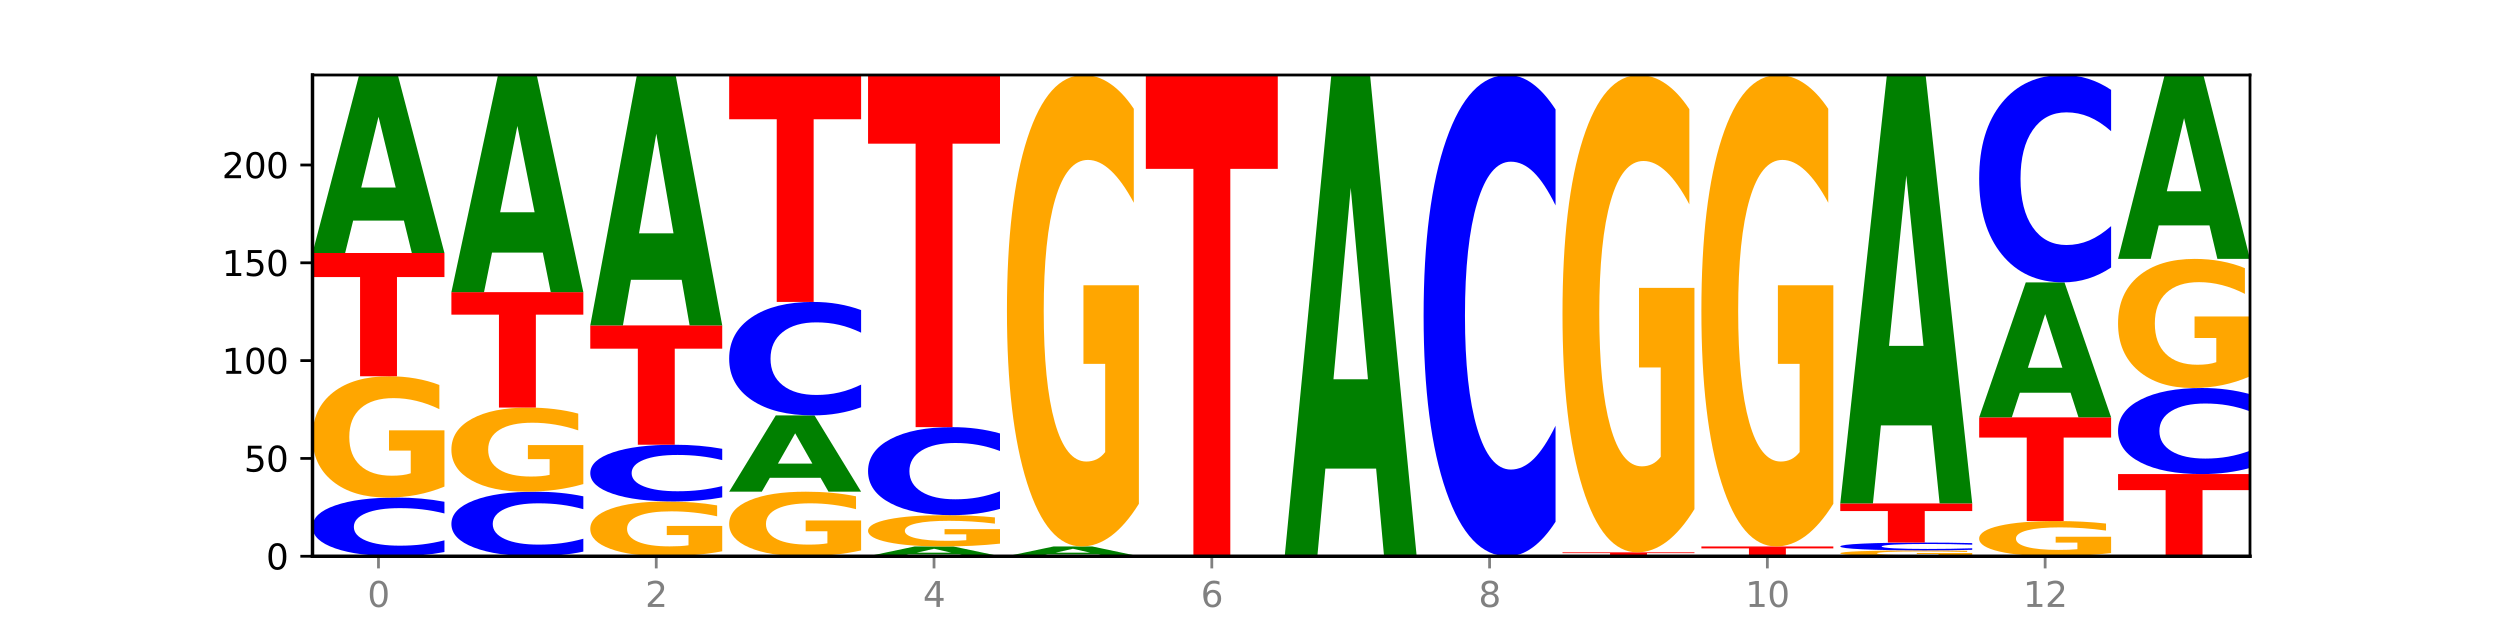 <?xml version="1.0" encoding="utf-8" standalone="no"?>
<!DOCTYPE svg PUBLIC "-//W3C//DTD SVG 1.1//EN"
  "http://www.w3.org/Graphics/SVG/1.1/DTD/svg11.dtd">
<svg xmlns:xlink="http://www.w3.org/1999/xlink" width="720pt" height="180pt" viewBox="0 0 720 180" xmlns="http://www.w3.org/2000/svg" version="1.1">
 <defs>
  <style type="text/css">*{stroke-linejoin: round; stroke-linecap: butt}</style>
 </defs>
 <g id="figure_1">
  <g id="patch_1">
   <path d="M 0 180 
L 720 180 
L 720 0 
L 0 0 
z
" style="fill: #ffffff"/>
  </g>
  <g id="axes_1">
   <g id="patch_2">
    <path d="M 90 160.2 
L 648 160.2 
L 648 21.6 
L 90 21.6 
z
" style="fill: #ffffff"/>
   </g>
   <g id="line2d_1">
    <path d="M 90 160.2 
L 648 160.2 
" clip-path="url(#p732ab5821e)" style="fill: none; stroke: #000000; stroke-width: 0.5; stroke-linecap: square"/>
   </g>
   <g id="patch_3">
    <path d="M 128 158.988 
Q 124.821 159.589 121.384 159.893 
Q 117.947 160.2 114.204 160.2 
Q 103.04 160.2 96.52 157.924 
Q 90 155.647 90 151.754 
Q 90 147.847 96.52 145.574 
Q 103.04 143.298 114.204 143.298 
Q 117.947 143.298 121.384 143.605 
Q 124.821 143.909 128 144.509 
L 128 147.878 
Q 124.793 147.082 121.681 146.712 
Q 118.569 146.342 115.132 146.342 
Q 108.966 146.342 105.434 147.784 
Q 101.91 149.223 101.91 151.754 
Q 101.91 154.275 105.434 155.717 
Q 108.966 157.155 115.132 157.155 
Q 118.569 157.155 121.681 156.785 
Q 124.793 156.412 128 155.616 
L 128 158.988 
z
" clip-path="url(#p732ab5821e)" style="fill: #0000ff"/>
   </g>
   <g id="patch_4">
    <path d="M 128 140.137 
Q 124.168 141.717 120.046 142.511 
Q 115.924 143.298 111.529 143.298 
Q 101.599 143.298 95.8 138.593 
Q 90 133.888 90 125.843 
Q 90 117.703 95.902 113.034 
Q 101.812 108.366 112.091 108.366 
Q 116.052 108.366 119.68 109.001 
Q 123.316 109.629 126.535 110.87 
L 126.535 117.833 
Q 123.214 116.238 119.926 115.452 
Q 116.639 114.658 113.335 114.658 
Q 107.22 114.658 103.907 117.559 
Q 100.594 120.452 100.594 125.843 
Q 100.594 131.182 103.788 134.097 
Q 106.982 137.005 112.858 137.005 
Q 114.459 137.005 115.83 136.839 
Q 117.201 136.666 118.291 136.305 
L 118.291 129.768 
L 112.032 129.768 
L 112.032 123.945 
L 128 123.945 
L 128 140.137 
z
" clip-path="url(#p732ab5821e)" style="fill: #ffa600"/>
   </g>
   <g id="patch_5">
    <path d="M 90 72.871 
L 128 72.871 
L 128 79.793 
L 114.329 79.793 
L 114.329 108.366 
L 103.698 108.366 
L 103.698 79.793 
L 90 79.793 
L 90 72.871 
z
" clip-path="url(#p732ab5821e)" style="fill: #ff0000"/>
   </g>
   <g id="patch_6">
    <path d="M 116.323 63.531 
L 101.708 63.531 
L 99.401 72.871 
L 90 72.871 
L 103.425 21.6 
L 114.575 21.6 
L 128 72.871 
L 118.607 72.871 
L 116.323 63.531 
z
M 104.039 54.015 
L 113.969 54.015 
L 109.012 33.621 
L 104.039 54.015 
z
" clip-path="url(#p732ab5821e)" style="fill: #008000"/>
   </g>
   <g id="patch_7">
    <path d="M 168 158.867 
Q 164.821 159.528 161.384 159.862 
Q 157.947 160.2 154.204 160.2 
Q 143.04 160.2 136.52 157.696 
Q 130 155.192 130 150.909 
Q 130 146.612 136.52 144.111 
Q 143.04 141.607 154.204 141.607 
Q 157.947 141.607 161.384 141.945 
Q 164.821 142.279 168 142.94 
L 168 146.646 
Q 164.793 145.771 161.681 145.363 
Q 158.569 144.956 155.132 144.956 
Q 148.966 144.956 145.434 146.543 
Q 141.91 148.125 141.91 150.909 
Q 141.91 153.682 145.434 155.269 
Q 148.966 156.851 155.132 156.851 
Q 158.569 156.851 161.681 156.444 
Q 164.793 156.033 168 155.157 
L 168 158.867 
z
" clip-path="url(#p732ab5821e)" style="fill: #0000ff"/>
   </g>
   <g id="patch_8">
    <path d="M 168 139.415 
Q 164.168 140.511 160.046 141.062 
Q 155.924 141.607 151.529 141.607 
Q 141.599 141.607 135.8 138.344 
Q 130 135.081 130 129.501 
Q 130 123.856 135.902 120.618 
Q 141.812 117.38 152.091 117.38 
Q 156.052 117.38 159.68 117.821 
Q 163.316 118.256 166.535 119.117 
L 166.535 123.946 
Q 163.214 122.84 159.926 122.295 
Q 156.639 121.744 153.335 121.744 
Q 147.22 121.744 143.907 123.756 
Q 140.594 125.763 140.594 129.501 
Q 140.594 133.205 143.788 135.227 
Q 146.982 137.243 152.858 137.243 
Q 154.459 137.243 155.83 137.128 
Q 157.201 137.008 158.291 136.758 
L 158.291 132.224 
L 152.032 132.224 
L 152.032 128.185 
L 168 128.185 
L 168 139.415 
z
" clip-path="url(#p732ab5821e)" style="fill: #ffa600"/>
   </g>
   <g id="patch_9">
    <path d="M 130 84.139 
L 168 84.139 
L 168 90.622 
L 154.329 90.622 
L 154.329 117.38 
L 143.698 117.38 
L 143.698 90.622 
L 130 90.622 
L 130 84.139 
z
" clip-path="url(#p732ab5821e)" style="fill: #ff0000"/>
   </g>
   <g id="patch_10">
    <path d="M 156.323 72.746 
L 141.708 72.746 
L 139.401 84.139 
L 130 84.139 
L 143.425 21.6 
L 154.575 21.6 
L 168 84.139 
L 158.607 84.139 
L 156.323 72.746 
z
M 144.039 61.139 
L 153.969 61.139 
L 149.012 36.263 
L 144.039 61.139 
z
" clip-path="url(#p732ab5821e)" style="fill: #008000"/>
   </g>
   <g id="patch_11">
    <path d="M 208 158.773 
Q 204.168 159.486 200.046 159.845 
Q 195.924 160.2 191.529 160.2 
Q 181.599 160.2 175.8 158.075 
Q 170 155.951 170 152.317 
Q 170 148.641 175.902 146.533 
Q 181.812 144.424 192.091 144.424 
Q 196.052 144.424 199.68 144.711 
Q 203.316 144.995 206.535 145.555 
L 206.535 148.7 
Q 203.214 147.98 199.926 147.624 
Q 196.639 147.266 193.335 147.266 
Q 187.22 147.266 183.907 148.576 
Q 180.594 149.883 180.594 152.317 
Q 180.594 154.729 183.788 156.045 
Q 186.982 157.358 192.858 157.358 
Q 194.459 157.358 195.83 157.283 
Q 197.201 157.205 198.291 157.042 
L 198.291 154.09 
L 192.032 154.09 
L 192.032 151.46 
L 208 151.46 
L 208 158.773 
z
" clip-path="url(#p732ab5821e)" style="fill: #ffa600"/>
   </g>
   <g id="patch_12">
    <path d="M 208 143.253 
Q 204.821 143.834 201.384 144.127 
Q 197.947 144.424 194.204 144.424 
Q 183.04 144.424 176.52 142.224 
Q 170 140.023 170 136.26 
Q 170 132.483 176.52 130.286 
Q 183.04 128.085 194.204 128.085 
Q 197.947 128.085 201.384 128.382 
Q 204.821 128.676 208 129.257 
L 208 132.514 
Q 204.793 131.744 201.681 131.386 
Q 198.569 131.028 195.132 131.028 
Q 188.966 131.028 185.434 132.422 
Q 181.91 133.813 181.91 136.26 
Q 181.91 138.697 185.434 140.091 
Q 188.966 141.481 195.132 141.481 
Q 198.569 141.481 201.681 141.124 
Q 204.793 140.762 208 139.993 
L 208 143.253 
z
" clip-path="url(#p732ab5821e)" style="fill: #0000ff"/>
   </g>
   <g id="patch_13">
    <path d="M 170 93.717 
L 208 93.717 
L 208 100.42 
L 194.329 100.42 
L 194.329 128.085 
L 183.698 128.085 
L 183.698 100.42 
L 170 100.42 
L 170 93.717 
z
" clip-path="url(#p732ab5821e)" style="fill: #ff0000"/>
   </g>
   <g id="patch_14">
    <path d="M 196.323 80.58 
L 181.708 80.58 
L 179.401 93.717 
L 170 93.717 
L 183.425 21.6 
L 194.575 21.6 
L 208 93.717 
L 198.607 93.717 
L 196.323 80.58 
z
M 184.039 67.195 
L 193.969 67.195 
L 189.012 38.509 
L 184.039 67.195 
z
" clip-path="url(#p732ab5821e)" style="fill: #008000"/>
   </g>
   <g id="patch_15">
    <path d="M 248 158.518 
Q 244.168 159.359 240.046 159.781 
Q 235.924 160.2 231.529 160.2 
Q 221.599 160.2 215.8 157.696 
Q 210 155.192 210 150.909 
Q 210 146.577 215.902 144.092 
Q 221.812 141.607 232.091 141.607 
Q 236.052 141.607 239.68 141.945 
Q 243.316 142.279 246.535 142.94 
L 246.535 146.646 
Q 243.214 145.797 239.926 145.379 
Q 236.639 144.956 233.335 144.956 
Q 227.22 144.956 223.907 146.5 
Q 220.594 148.04 220.594 150.909 
Q 220.594 153.752 223.788 155.303 
Q 226.982 156.851 232.858 156.851 
Q 234.459 156.851 235.83 156.763 
Q 237.201 156.67 238.291 156.478 
L 238.291 152.999 
L 232.032 152.999 
L 232.032 149.899 
L 248 149.899 
L 248 158.518 
z
" clip-path="url(#p732ab5821e)" style="fill: #ffa600"/>
   </g>
   <g id="patch_16">
    <path d="M 236.323 137.604 
L 221.708 137.604 
L 219.401 141.607 
L 210 141.607 
L 223.425 119.634 
L 234.575 119.634 
L 248 141.607 
L 238.607 141.607 
L 236.323 137.604 
z
M 224.039 133.526 
L 233.969 133.526 
L 229.012 124.786 
L 224.039 133.526 
z
" clip-path="url(#p732ab5821e)" style="fill: #008000"/>
   </g>
   <g id="patch_17">
    <path d="M 248 117.292 
Q 244.821 118.453 241.384 119.04 
Q 237.947 119.634 234.204 119.634 
Q 223.04 119.634 216.52 115.233 
Q 210 110.832 210 103.305 
Q 210 95.752 216.52 91.357 
Q 223.04 86.956 234.204 86.956 
Q 237.947 86.956 241.384 87.55 
Q 244.821 88.137 248 89.298 
L 248 95.812 
Q 244.793 94.273 241.681 93.558 
Q 238.569 92.842 235.132 92.842 
Q 228.966 92.842 225.434 95.63 
Q 221.91 98.411 221.91 103.305 
Q 221.91 108.179 225.434 110.967 
Q 228.966 113.748 235.132 113.748 
Q 238.569 113.748 241.681 113.032 
Q 244.793 112.31 248 110.771 
L 248 117.292 
z
" clip-path="url(#p732ab5821e)" style="fill: #0000ff"/>
   </g>
   <g id="patch_18">
    <path d="M 210 21.6 
L 248 21.6 
L 248 34.346 
L 234.329 34.346 
L 234.329 86.956 
L 223.698 86.956 
L 223.698 34.346 
L 210 34.346 
L 210 21.6 
z
" clip-path="url(#p732ab5821e)" style="fill: #ff0000"/>
   </g>
   <g id="patch_19">
    <path d="M 276.323 159.687 
L 261.708 159.687 
L 259.401 160.2 
L 250 160.2 
L 263.425 157.383 
L 274.575 157.383 
L 288 160.2 
L 278.607 160.2 
L 276.323 159.687 
z
M 264.039 159.164 
L 273.969 159.164 
L 269.012 158.043 
L 264.039 159.164 
z
" clip-path="url(#p732ab5821e)" style="fill: #008000"/>
   </g>
   <g id="patch_20">
    <path d="M 288 156.567 
Q 284.168 156.975 280.046 157.18 
Q 275.924 157.383 271.529 157.383 
Q 261.599 157.383 255.8 156.169 
Q 250 154.955 250 152.878 
Q 250 150.778 255.902 149.573 
Q 261.812 148.368 272.091 148.368 
Q 276.052 148.368 279.68 148.532 
Q 283.316 148.694 286.535 149.014 
L 286.535 150.811 
Q 283.214 150.4 279.926 150.197 
Q 276.639 149.992 273.335 149.992 
Q 267.22 149.992 263.907 150.741 
Q 260.594 151.487 260.594 152.878 
Q 260.594 154.256 263.788 155.009 
Q 266.982 155.759 272.858 155.759 
Q 274.459 155.759 275.83 155.716 
Q 277.201 155.672 278.291 155.579 
L 278.291 153.891 
L 272.032 153.891 
L 272.032 152.389 
L 288 152.389 
L 288 156.567 
z
" clip-path="url(#p732ab5821e)" style="fill: #ffa600"/>
   </g>
   <g id="patch_21">
    <path d="M 288 146.551 
Q 284.821 147.452 281.384 147.907 
Q 277.947 148.368 274.204 148.368 
Q 263.04 148.368 256.52 144.954 
Q 250 141.539 250 135.699 
Q 250 129.839 256.52 126.429 
Q 263.04 123.015 274.204 123.015 
Q 277.947 123.015 281.384 123.476 
Q 284.821 123.931 288 124.832 
L 288 129.886 
Q 284.793 128.692 281.681 128.137 
Q 278.569 127.582 275.132 127.582 
Q 268.966 127.582 265.434 129.745 
Q 261.91 131.902 261.91 135.699 
Q 261.91 139.481 265.434 141.644 
Q 268.966 143.801 275.132 143.801 
Q 278.569 143.801 281.681 143.246 
Q 284.793 142.686 288 141.492 
L 288 146.551 
z
" clip-path="url(#p732ab5821e)" style="fill: #0000ff"/>
   </g>
   <g id="patch_22">
    <path d="M 250 21.6 
L 288 21.6 
L 288 41.379 
L 274.329 41.379 
L 274.329 123.015 
L 263.698 123.015 
L 263.698 41.379 
L 250 41.379 
L 250 21.6 
z
" clip-path="url(#p732ab5821e)" style="fill: #ff0000"/>
   </g>
   <g id="patch_23">
    <path d="M 316.323 159.687 
L 301.708 159.687 
L 299.401 160.2 
L 290 160.2 
L 303.425 157.383 
L 314.575 157.383 
L 328 160.2 
L 318.607 160.2 
L 316.323 159.687 
z
M 304.039 159.164 
L 313.969 159.164 
L 309.012 158.043 
L 304.039 159.164 
z
" clip-path="url(#p732ab5821e)" style="fill: #008000"/>
   </g>
   <g id="patch_24">
    <path d="M 328 145.098 
Q 324.168 151.24 320.046 154.326 
Q 315.924 157.383 311.529 157.383 
Q 301.599 157.383 295.8 139.095 
Q 290 120.808 290 89.534 
Q 290 57.895 295.902 39.747 
Q 301.812 21.6 312.091 21.6 
Q 316.052 21.6 319.68 24.068 
Q 323.316 26.508 326.535 31.333 
L 326.535 58.4 
Q 323.214 52.201 319.926 49.144 
Q 316.639 46.058 313.335 46.058 
Q 307.22 46.058 303.907 57.334 
Q 300.594 68.581 300.594 89.534 
Q 300.594 110.289 303.788 121.621 
Q 306.982 132.925 312.858 132.925 
Q 314.459 132.925 315.83 132.279 
Q 317.201 131.606 318.291 130.204 
L 318.291 104.792 
L 312.032 104.792 
L 312.032 82.157 
L 328 82.157 
L 328 145.098 
z
" clip-path="url(#p732ab5821e)" style="fill: #ffa600"/>
   </g>
   <g id="patch_25">
    <path d="M 330 21.6 
L 368 21.6 
L 368 48.631 
L 354.329 48.631 
L 354.329 160.2 
L 343.698 160.2 
L 343.698 48.631 
L 330 48.631 
L 330 21.6 
z
" clip-path="url(#p732ab5821e)" style="fill: #ff0000"/>
   </g>
   <g id="patch_26">
    <path d="M 396.323 134.951 
L 381.708 134.951 
L 379.401 160.2 
L 370 160.2 
L 383.425 21.6 
L 394.575 21.6 
L 408 160.2 
L 398.607 160.2 
L 396.323 134.951 
z
M 384.039 109.228 
L 393.969 109.228 
L 389.012 54.096 
L 384.039 109.228 
z
" clip-path="url(#p732ab5821e)" style="fill: #008000"/>
   </g>
   <g id="patch_27">
    <path d="M 448 150.265 
Q 444.821 155.19 441.384 157.681 
Q 437.947 160.2 434.204 160.2 
Q 423.04 160.2 416.52 141.533 
Q 410 122.866 410 90.943 
Q 410 58.905 416.52 40.267 
Q 423.04 21.6 434.204 21.6 
Q 437.947 21.6 441.384 24.119 
Q 444.821 26.61 448 31.535 
L 448 59.163 
Q 444.793 52.635 441.681 49.601 
Q 438.569 46.566 435.132 46.566 
Q 428.966 46.566 425.434 58.39 
Q 421.91 70.186 421.91 90.943 
Q 421.91 111.614 425.434 123.439 
Q 428.966 135.234 435.132 135.234 
Q 438.569 135.234 441.681 132.199 
Q 444.793 129.136 448 122.608 
L 448 150.265 
z
" clip-path="url(#p732ab5821e)" style="fill: #0000ff"/>
   </g>
   <g id="patch_28">
    <path d="M 450 159.073 
L 488 159.073 
L 488 159.293 
L 474.329 159.293 
L 474.329 160.2 
L 463.698 160.2 
L 463.698 159.293 
L 450 159.293 
L 450 159.073 
z
" clip-path="url(#p732ab5821e)" style="fill: #ff0000"/>
   </g>
   <g id="patch_29">
    <path d="M 488 146.635 
Q 484.168 152.854 480.046 155.978 
Q 475.924 159.073 471.529 159.073 
Q 461.599 159.073 455.8 140.558 
Q 450 122.043 450 90.379 
Q 450 58.347 455.902 39.973 
Q 461.812 21.6 472.091 21.6 
Q 476.052 21.6 479.68 24.099 
Q 483.316 26.57 486.535 31.454 
L 486.535 58.858 
Q 483.214 52.582 479.926 49.487 
Q 476.639 46.363 473.335 46.363 
Q 467.22 46.363 463.907 57.779 
Q 460.594 69.166 460.594 90.379 
Q 460.594 111.393 463.788 122.866 
Q 466.982 134.31 472.858 134.31 
Q 474.459 134.31 475.83 133.657 
Q 477.201 132.976 478.291 131.556 
L 478.291 105.828 
L 472.032 105.828 
L 472.032 82.911 
L 488 82.911 
L 488 146.635 
z
" clip-path="url(#p732ab5821e)" style="fill: #ffa600"/>
   </g>
   <g id="patch_30">
    <path d="M 490 157.383 
L 528 157.383 
L 528 157.932 
L 514.329 157.932 
L 514.329 160.2 
L 503.698 160.2 
L 503.698 157.932 
L 490 157.932 
L 490 157.383 
z
" clip-path="url(#p732ab5821e)" style="fill: #ff0000"/>
   </g>
   <g id="patch_31">
    <path d="M 528 145.098 
Q 524.168 151.24 520.046 154.326 
Q 515.924 157.383 511.529 157.383 
Q 501.599 157.383 495.8 139.095 
Q 490 120.808 490 89.534 
Q 490 57.895 495.902 39.747 
Q 501.812 21.6 512.091 21.6 
Q 516.052 21.6 519.68 24.068 
Q 523.316 26.508 526.535 31.333 
L 526.535 58.4 
Q 523.214 52.201 519.926 49.144 
Q 516.639 46.058 513.335 46.058 
Q 507.22 46.058 503.907 57.334 
Q 500.594 68.581 500.594 89.534 
Q 500.594 110.289 503.788 121.621 
Q 506.982 132.925 512.858 132.925 
Q 514.459 132.925 515.83 132.279 
Q 517.201 131.606 518.291 130.204 
L 518.291 104.792 
L 512.032 104.792 
L 512.032 82.157 
L 528 82.157 
L 528 145.098 
z
" clip-path="url(#p732ab5821e)" style="fill: #ffa600"/>
   </g>
   <g id="patch_32">
    <path d="M 568 160.047 
Q 564.168 160.124 560.046 160.162 
Q 555.924 160.2 551.529 160.2 
Q 541.599 160.2 535.8 159.972 
Q 530 159.745 530 159.355 
Q 530 158.962 535.902 158.736 
Q 541.812 158.51 552.091 158.51 
Q 556.052 158.51 559.68 158.54 
Q 563.316 158.571 566.535 158.631 
L 566.535 158.968 
Q 563.214 158.891 559.926 158.853 
Q 556.639 158.814 553.335 158.814 
Q 547.22 158.814 543.907 158.955 
Q 540.594 159.095 540.594 159.355 
Q 540.594 159.614 543.788 159.755 
Q 546.982 159.896 552.858 159.896 
Q 554.459 159.896 555.83 159.888 
Q 557.201 159.879 558.291 159.862 
L 558.291 159.545 
L 552.032 159.545 
L 552.032 159.264 
L 568 159.264 
L 568 160.047 
z
" clip-path="url(#p732ab5821e)" style="fill: #ffa600"/>
   </g>
   <g id="patch_33">
    <path d="M 568 158.348 
Q 564.821 158.428 561.384 158.469 
Q 557.947 158.51 554.204 158.51 
Q 543.04 158.51 536.52 158.206 
Q 530 157.903 530 157.384 
Q 530 156.863 536.52 156.56 
Q 543.04 156.256 554.204 156.256 
Q 557.947 156.256 561.384 156.297 
Q 564.821 156.338 568 156.418 
L 568 156.867 
Q 564.793 156.761 561.681 156.711 
Q 558.569 156.662 555.132 156.662 
Q 548.966 156.662 545.434 156.854 
Q 541.91 157.046 541.91 157.384 
Q 541.91 157.72 545.434 157.912 
Q 548.966 158.104 555.132 158.104 
Q 558.569 158.104 561.681 158.054 
Q 564.793 158.005 568 157.899 
L 568 158.348 
z
" clip-path="url(#p732ab5821e)" style="fill: #0000ff"/>
   </g>
   <g id="patch_34">
    <path d="M 530 144.988 
L 568 144.988 
L 568 147.185 
L 554.329 147.185 
L 554.329 156.256 
L 543.698 156.256 
L 543.698 147.185 
L 530 147.185 
L 530 144.988 
z
" clip-path="url(#p732ab5821e)" style="fill: #ff0000"/>
   </g>
   <g id="patch_35">
    <path d="M 556.323 122.51 
L 541.708 122.51 
L 539.401 144.988 
L 530 144.988 
L 543.425 21.6 
L 554.575 21.6 
L 568 144.988 
L 558.607 144.988 
L 556.323 122.51 
z
M 544.039 99.61 
L 553.969 99.61 
L 549.012 50.53 
L 544.039 99.61 
z
" clip-path="url(#p732ab5821e)" style="fill: #008000"/>
   </g>
   <g id="patch_36">
    <path d="M 608 159.282 
Q 604.168 159.741 600.046 159.972 
Q 595.924 160.2 591.529 160.2 
Q 581.599 160.2 575.8 158.834 
Q 570 157.468 570 155.132 
Q 570 152.769 575.902 151.414 
Q 581.812 150.059 592.091 150.059 
Q 596.052 150.059 599.68 150.243 
Q 603.316 150.425 606.535 150.785 
L 606.535 152.807 
Q 603.214 152.344 599.926 152.116 
Q 596.639 151.885 593.335 151.885 
Q 587.22 151.885 583.907 152.727 
Q 580.594 153.568 580.594 155.132 
Q 580.594 156.683 583.788 157.529 
Q 586.982 158.373 592.858 158.373 
Q 594.459 158.373 595.83 158.325 
Q 597.201 158.275 598.291 158.17 
L 598.291 156.272 
L 592.032 156.272 
L 592.032 154.581 
L 608 154.581 
L 608 159.282 
z
" clip-path="url(#p732ab5821e)" style="fill: #ffa600"/>
   </g>
   <g id="patch_37">
    <path d="M 570 120.198 
L 608 120.198 
L 608 126.021 
L 594.329 126.021 
L 594.329 150.059 
L 583.698 150.059 
L 583.698 126.021 
L 570 126.021 
L 570 120.198 
z
" clip-path="url(#p732ab5821e)" style="fill: #ff0000"/>
   </g>
   <g id="patch_38">
    <path d="M 596.323 113.116 
L 581.708 113.116 
L 579.401 120.198 
L 570 120.198 
L 583.425 81.322 
L 594.575 81.322 
L 608 120.198 
L 598.607 120.198 
L 596.323 113.116 
z
M 584.039 105.9 
L 593.969 105.9 
L 589.012 90.437 
L 584.039 105.9 
z
" clip-path="url(#p732ab5821e)" style="fill: #008000"/>
   </g>
   <g id="patch_39">
    <path d="M 608 77.041 
Q 604.821 79.163 601.384 80.236 
Q 597.947 81.322 594.204 81.322 
Q 583.04 81.322 576.52 73.278 
Q 570 65.235 570 51.479 
Q 570 37.675 576.52 29.644 
Q 583.04 21.6 594.204 21.6 
Q 597.947 21.6 601.384 22.686 
Q 604.821 23.759 608 25.881 
L 608 37.786 
Q 604.793 34.973 601.681 33.665 
Q 598.569 32.358 595.132 32.358 
Q 588.966 32.358 585.434 37.453 
Q 581.91 42.535 581.91 51.479 
Q 581.91 60.387 585.434 65.482 
Q 588.966 70.564 595.132 70.564 
Q 598.569 70.564 601.681 69.257 
Q 604.793 67.937 608 65.124 
L 608 77.041 
z
" clip-path="url(#p732ab5821e)" style="fill: #0000ff"/>
   </g>
   <g id="patch_40">
    <path d="M 610 136.537 
L 648 136.537 
L 648 141.152 
L 634.329 141.152 
L 634.329 160.2 
L 623.698 160.2 
L 623.698 141.152 
L 610 141.152 
L 610 136.537 
z
" clip-path="url(#p732ab5821e)" style="fill: #ff0000"/>
   </g>
   <g id="patch_41">
    <path d="M 648 134.76 
Q 644.821 135.64 641.384 136.086 
Q 637.947 136.537 634.204 136.537 
Q 623.04 136.537 616.52 133.198 
Q 610 129.859 610 124.149 
Q 610 118.419 616.52 115.085 
Q 623.04 111.746 634.204 111.746 
Q 637.947 111.746 641.384 112.197 
Q 644.821 112.642 648 113.523 
L 648 118.465 
Q 644.793 117.297 641.681 116.755 
Q 638.569 116.212 635.132 116.212 
Q 628.966 116.212 625.434 118.327 
Q 621.91 120.436 621.91 124.149 
Q 621.91 127.846 625.434 129.961 
Q 628.966 132.071 635.132 132.071 
Q 638.569 132.071 641.681 131.528 
Q 644.793 130.98 648 129.813 
L 648 134.76 
z
" clip-path="url(#p732ab5821e)" style="fill: #0000ff"/>
   </g>
   <g id="patch_42">
    <path d="M 648 108.382 
Q 644.168 110.064 640.046 110.909 
Q 635.924 111.746 631.529 111.746 
Q 621.599 111.746 615.8 106.738 
Q 610 101.73 610 93.165 
Q 610 84.501 615.902 79.531 
Q 621.812 74.561 632.091 74.561 
Q 636.052 74.561 639.68 75.237 
Q 643.316 75.905 646.535 77.226 
L 646.535 84.639 
Q 643.214 82.941 639.926 82.104 
Q 636.639 81.259 633.335 81.259 
Q 627.22 81.259 623.907 84.347 
Q 620.594 87.427 620.594 93.165 
Q 620.594 98.849 623.788 101.953 
Q 626.982 105.048 632.858 105.048 
Q 634.459 105.048 635.83 104.872 
Q 637.201 104.687 638.291 104.303 
L 638.291 97.344 
L 632.032 97.344 
L 632.032 91.145 
L 648 91.145 
L 648 108.382 
z
" clip-path="url(#p732ab5821e)" style="fill: #ffa600"/>
   </g>
   <g id="patch_43">
    <path d="M 636.323 64.913 
L 621.708 64.913 
L 619.401 74.561 
L 610 74.561 
L 623.425 21.6 
L 634.575 21.6 
L 648 74.561 
L 638.607 74.561 
L 636.323 64.913 
z
M 624.039 55.084 
L 633.969 55.084 
L 629.012 34.017 
L 624.039 55.084 
z
" clip-path="url(#p732ab5821e)" style="fill: #008000"/>
   </g>
   <g id="matplotlib.axis_1">
    <g id="xtick_1">
     <g id="line2d_2">
      <defs>
       <path id="mc1b283665f" d="M 0 0 
L 0 3.5 
" style="stroke: #808080; stroke-width: 0.8"/>
      </defs>
      <g>
       <use xlink:href="#mc1b283665f" x="109" y="160.2" style="fill: #808080; stroke: #808080; stroke-width: 0.8"/>
      </g>
     </g>
     <g id="text_1">
      <!-- 0 -->
      <g style="fill: #808080" transform="translate(105.819 174.798) scale(0.1 -0.1)">
       <defs>
        <path id="DejaVuSans-30" d="M 2034 4250 
Q 1547 4250 1301 3770 
Q 1056 3291 1056 2328 
Q 1056 1369 1301 889 
Q 1547 409 2034 409 
Q 2525 409 2770 889 
Q 3016 1369 3016 2328 
Q 3016 3291 2770 3770 
Q 2525 4250 2034 4250 
z
M 2034 4750 
Q 2819 4750 3233 4129 
Q 3647 3509 3647 2328 
Q 3647 1150 3233 529 
Q 2819 -91 2034 -91 
Q 1250 -91 836 529 
Q 422 1150 422 2328 
Q 422 3509 836 4129 
Q 1250 4750 2034 4750 
z
" transform="scale(0.016)"/>
       </defs>
       <use xlink:href="#DejaVuSans-30"/>
      </g>
     </g>
    </g>
    <g id="xtick_2">
     <g id="line2d_3">
      <g>
       <use xlink:href="#mc1b283665f" x="189" y="160.2" style="fill: #808080; stroke: #808080; stroke-width: 0.8"/>
      </g>
     </g>
     <g id="text_2">
      <!-- 2 -->
      <g style="fill: #808080" transform="translate(185.819 174.798) scale(0.1 -0.1)">
       <defs>
        <path id="DejaVuSans-32" d="M 1228 531 
L 3431 531 
L 3431 0 
L 469 0 
L 469 531 
Q 828 903 1448 1529 
Q 2069 2156 2228 2338 
Q 2531 2678 2651 2914 
Q 2772 3150 2772 3378 
Q 2772 3750 2511 3984 
Q 2250 4219 1831 4219 
Q 1534 4219 1204 4116 
Q 875 4013 500 3803 
L 500 4441 
Q 881 4594 1212 4672 
Q 1544 4750 1819 4750 
Q 2544 4750 2975 4387 
Q 3406 4025 3406 3419 
Q 3406 3131 3298 2873 
Q 3191 2616 2906 2266 
Q 2828 2175 2409 1742 
Q 1991 1309 1228 531 
z
" transform="scale(0.016)"/>
       </defs>
       <use xlink:href="#DejaVuSans-32"/>
      </g>
     </g>
    </g>
    <g id="xtick_3">
     <g id="line2d_4">
      <g>
       <use xlink:href="#mc1b283665f" x="269" y="160.2" style="fill: #808080; stroke: #808080; stroke-width: 0.8"/>
      </g>
     </g>
     <g id="text_3">
      <!-- 4 -->
      <g style="fill: #808080" transform="translate(265.819 174.798) scale(0.1 -0.1)">
       <defs>
        <path id="DejaVuSans-34" d="M 2419 4116 
L 825 1625 
L 2419 1625 
L 2419 4116 
z
M 2253 4666 
L 3047 4666 
L 3047 1625 
L 3713 1625 
L 3713 1100 
L 3047 1100 
L 3047 0 
L 2419 0 
L 2419 1100 
L 313 1100 
L 313 1709 
L 2253 4666 
z
" transform="scale(0.016)"/>
       </defs>
       <use xlink:href="#DejaVuSans-34"/>
      </g>
     </g>
    </g>
    <g id="xtick_4">
     <g id="line2d_5">
      <g>
       <use xlink:href="#mc1b283665f" x="349" y="160.2" style="fill: #808080; stroke: #808080; stroke-width: 0.8"/>
      </g>
     </g>
     <g id="text_4">
      <!-- 6 -->
      <g style="fill: #808080" transform="translate(345.819 174.798) scale(0.1 -0.1)">
       <defs>
        <path id="DejaVuSans-36" d="M 2113 2584 
Q 1688 2584 1439 2293 
Q 1191 2003 1191 1497 
Q 1191 994 1439 701 
Q 1688 409 2113 409 
Q 2538 409 2786 701 
Q 3034 994 3034 1497 
Q 3034 2003 2786 2293 
Q 2538 2584 2113 2584 
z
M 3366 4563 
L 3366 3988 
Q 3128 4100 2886 4159 
Q 2644 4219 2406 4219 
Q 1781 4219 1451 3797 
Q 1122 3375 1075 2522 
Q 1259 2794 1537 2939 
Q 1816 3084 2150 3084 
Q 2853 3084 3261 2657 
Q 3669 2231 3669 1497 
Q 3669 778 3244 343 
Q 2819 -91 2113 -91 
Q 1303 -91 875 529 
Q 447 1150 447 2328 
Q 447 3434 972 4092 
Q 1497 4750 2381 4750 
Q 2619 4750 2861 4703 
Q 3103 4656 3366 4563 
z
" transform="scale(0.016)"/>
       </defs>
       <use xlink:href="#DejaVuSans-36"/>
      </g>
     </g>
    </g>
    <g id="xtick_5">
     <g id="line2d_6">
      <g>
       <use xlink:href="#mc1b283665f" x="429" y="160.2" style="fill: #808080; stroke: #808080; stroke-width: 0.8"/>
      </g>
     </g>
     <g id="text_5">
      <!-- 8 -->
      <g style="fill: #808080" transform="translate(425.819 174.798) scale(0.1 -0.1)">
       <defs>
        <path id="DejaVuSans-38" d="M 2034 2216 
Q 1584 2216 1326 1975 
Q 1069 1734 1069 1313 
Q 1069 891 1326 650 
Q 1584 409 2034 409 
Q 2484 409 2743 651 
Q 3003 894 3003 1313 
Q 3003 1734 2745 1975 
Q 2488 2216 2034 2216 
z
M 1403 2484 
Q 997 2584 770 2862 
Q 544 3141 544 3541 
Q 544 4100 942 4425 
Q 1341 4750 2034 4750 
Q 2731 4750 3128 4425 
Q 3525 4100 3525 3541 
Q 3525 3141 3298 2862 
Q 3072 2584 2669 2484 
Q 3125 2378 3379 2068 
Q 3634 1759 3634 1313 
Q 3634 634 3220 271 
Q 2806 -91 2034 -91 
Q 1263 -91 848 271 
Q 434 634 434 1313 
Q 434 1759 690 2068 
Q 947 2378 1403 2484 
z
M 1172 3481 
Q 1172 3119 1398 2916 
Q 1625 2713 2034 2713 
Q 2441 2713 2670 2916 
Q 2900 3119 2900 3481 
Q 2900 3844 2670 4047 
Q 2441 4250 2034 4250 
Q 1625 4250 1398 4047 
Q 1172 3844 1172 3481 
z
" transform="scale(0.016)"/>
       </defs>
       <use xlink:href="#DejaVuSans-38"/>
      </g>
     </g>
    </g>
    <g id="xtick_6">
     <g id="line2d_7">
      <g>
       <use xlink:href="#mc1b283665f" x="509" y="160.2" style="fill: #808080; stroke: #808080; stroke-width: 0.8"/>
      </g>
     </g>
     <g id="text_6">
      <!-- 10 -->
      <g style="fill: #808080" transform="translate(502.637 174.798) scale(0.1 -0.1)">
       <defs>
        <path id="DejaVuSans-31" d="M 794 531 
L 1825 531 
L 1825 4091 
L 703 3866 
L 703 4441 
L 1819 4666 
L 2450 4666 
L 2450 531 
L 3481 531 
L 3481 0 
L 794 0 
L 794 531 
z
" transform="scale(0.016)"/>
       </defs>
       <use xlink:href="#DejaVuSans-31"/>
       <use xlink:href="#DejaVuSans-30" x="63.623"/>
      </g>
     </g>
    </g>
    <g id="xtick_7">
     <g id="line2d_8">
      <g>
       <use xlink:href="#mc1b283665f" x="589" y="160.2" style="fill: #808080; stroke: #808080; stroke-width: 0.8"/>
      </g>
     </g>
     <g id="text_7">
      <!-- 12 -->
      <g style="fill: #808080" transform="translate(582.638 174.798) scale(0.1 -0.1)">
       <use xlink:href="#DejaVuSans-31"/>
       <use xlink:href="#DejaVuSans-32" x="63.623"/>
      </g>
     </g>
    </g>
   </g>
   <g id="matplotlib.axis_2">
    <g id="ytick_1">
     <g id="line2d_9">
      <defs>
       <path id="m5013a3eb36" d="M 0 0 
L -3.5 0 
" style="stroke: #000000; stroke-width: 0.8"/>
      </defs>
      <g>
       <use xlink:href="#m5013a3eb36" x="90" y="160.2" style="stroke: #000000; stroke-width: 0.8"/>
      </g>
     </g>
     <g id="text_8">
      <!-- 0 -->
      <g transform="translate(76.638 163.999) scale(0.1 -0.1)">
       <use xlink:href="#DejaVuSans-30"/>
      </g>
     </g>
    </g>
    <g id="ytick_2">
     <g id="line2d_10">
      <g>
       <use xlink:href="#m5013a3eb36" x="90" y="132.029" style="stroke: #000000; stroke-width: 0.8"/>
      </g>
     </g>
     <g id="text_9">
      <!-- 50 -->
      <g transform="translate(70.275 135.828) scale(0.1 -0.1)">
       <defs>
        <path id="DejaVuSans-35" d="M 691 4666 
L 3169 4666 
L 3169 4134 
L 1269 4134 
L 1269 2991 
Q 1406 3038 1543 3061 
Q 1681 3084 1819 3084 
Q 2600 3084 3056 2656 
Q 3513 2228 3513 1497 
Q 3513 744 3044 326 
Q 2575 -91 1722 -91 
Q 1428 -91 1123 -41 
Q 819 9 494 109 
L 494 744 
Q 775 591 1075 516 
Q 1375 441 1709 441 
Q 2250 441 2565 725 
Q 2881 1009 2881 1497 
Q 2881 1984 2565 2268 
Q 2250 2553 1709 2553 
Q 1456 2553 1204 2497 
Q 953 2441 691 2322 
L 691 4666 
z
" transform="scale(0.016)"/>
       </defs>
       <use xlink:href="#DejaVuSans-35"/>
       <use xlink:href="#DejaVuSans-30" x="63.623"/>
      </g>
     </g>
    </g>
    <g id="ytick_3">
     <g id="line2d_11">
      <g>
       <use xlink:href="#m5013a3eb36" x="90" y="103.859" style="stroke: #000000; stroke-width: 0.8"/>
      </g>
     </g>
     <g id="text_10">
      <!-- 100 -->
      <g transform="translate(63.913 107.658) scale(0.1 -0.1)">
       <use xlink:href="#DejaVuSans-31"/>
       <use xlink:href="#DejaVuSans-30" x="63.623"/>
       <use xlink:href="#DejaVuSans-30" x="127.246"/>
      </g>
     </g>
    </g>
    <g id="ytick_4">
     <g id="line2d_12">
      <g>
       <use xlink:href="#m5013a3eb36" x="90" y="75.688" style="stroke: #000000; stroke-width: 0.8"/>
      </g>
     </g>
     <g id="text_11">
      <!-- 150 -->
      <g transform="translate(63.913 79.487) scale(0.1 -0.1)">
       <use xlink:href="#DejaVuSans-31"/>
       <use xlink:href="#DejaVuSans-35" x="63.623"/>
       <use xlink:href="#DejaVuSans-30" x="127.246"/>
      </g>
     </g>
    </g>
    <g id="ytick_5">
     <g id="line2d_13">
      <g>
       <use xlink:href="#m5013a3eb36" x="90" y="47.517" style="stroke: #000000; stroke-width: 0.8"/>
      </g>
     </g>
     <g id="text_12">
      <!-- 200 -->
      <g transform="translate(63.913 51.316) scale(0.1 -0.1)">
       <use xlink:href="#DejaVuSans-32"/>
       <use xlink:href="#DejaVuSans-30" x="63.623"/>
       <use xlink:href="#DejaVuSans-30" x="127.246"/>
      </g>
     </g>
    </g>
   </g>
   <g id="patch_44">
    <path d="M 90 160.2 
L 90 21.6 
" style="fill: none; stroke: #000000; stroke-linejoin: miter; stroke-linecap: square"/>
   </g>
   <g id="patch_45">
    <path d="M 648 160.2 
L 648 21.6 
" style="fill: none; stroke: #000000; stroke-width: 0.8; stroke-linejoin: miter; stroke-linecap: square"/>
   </g>
   <g id="patch_46">
    <path d="M 90 160.2 
L 648 160.2 
" style="fill: none; stroke: #000000; stroke-linejoin: miter; stroke-linecap: square"/>
   </g>
   <g id="patch_47">
    <path d="M 90 21.6 
L 648 21.6 
" style="fill: none; stroke: #000000; stroke-width: 0.8; stroke-linejoin: miter; stroke-linecap: square"/>
   </g>
  </g>
 </g>
 <defs>
  <clipPath id="p732ab5821e">
   <rect x="90" y="21.6" width="558" height="138.6"/>
  </clipPath>
 </defs>
</svg>
